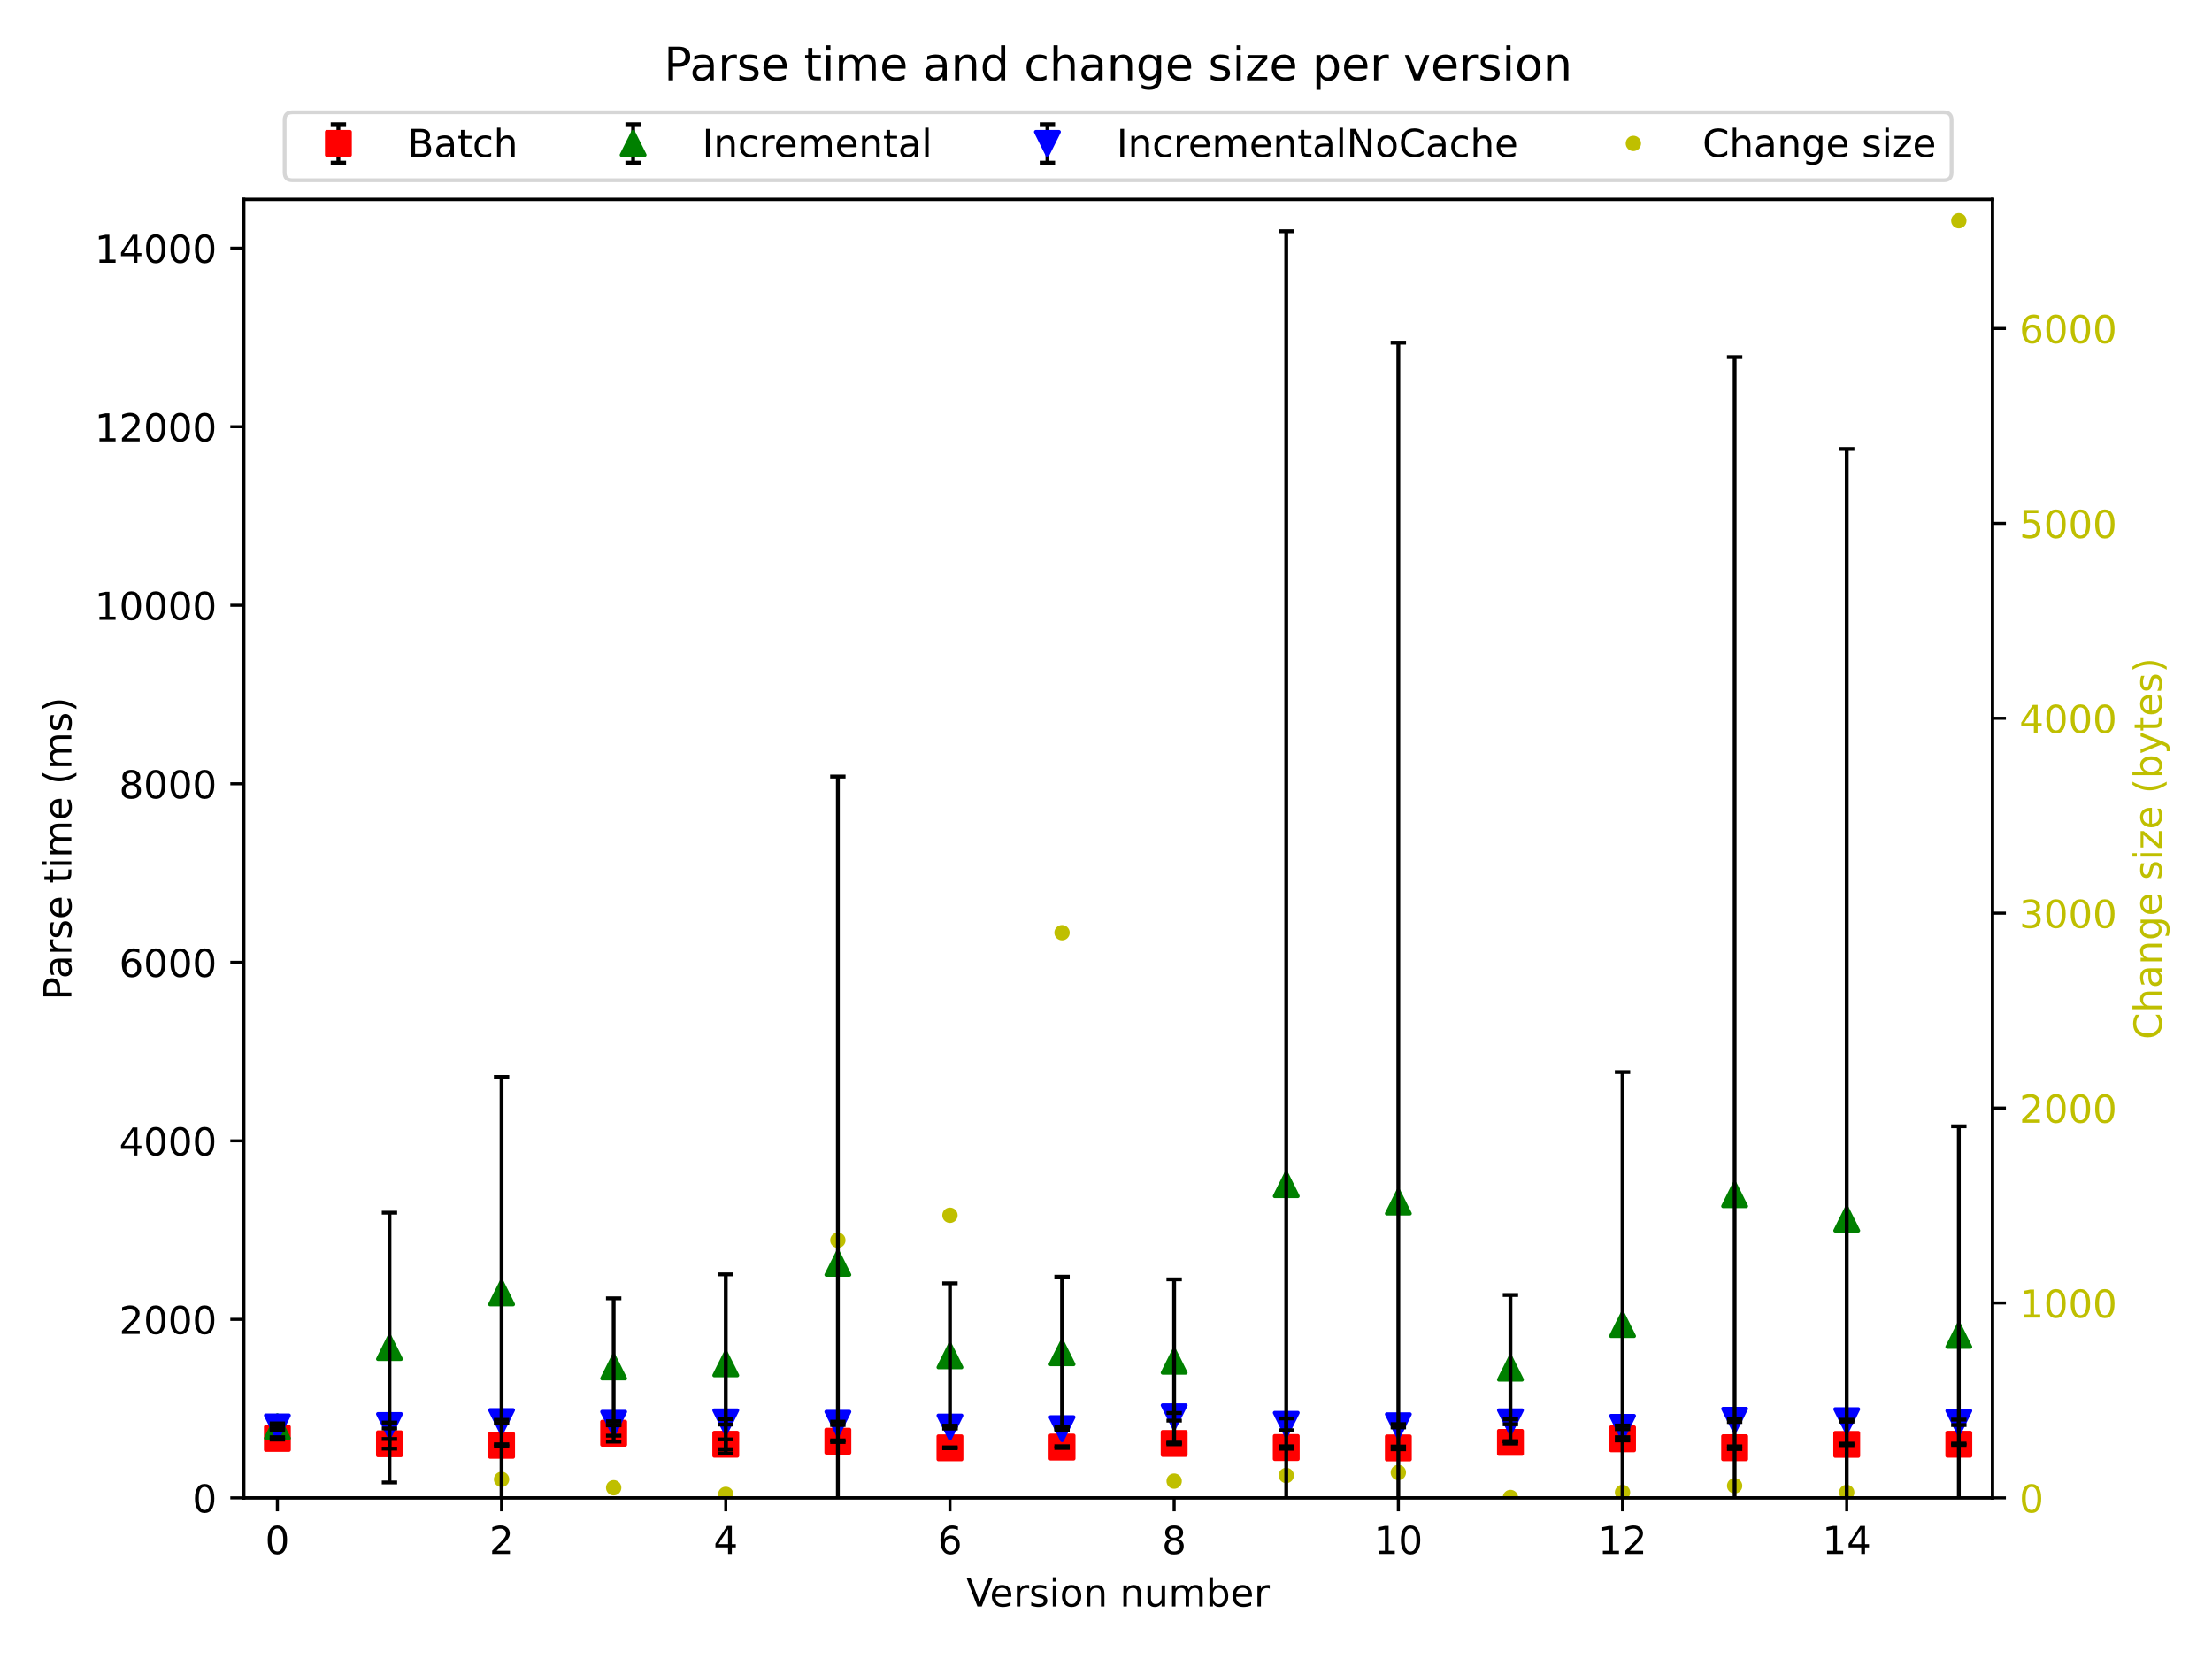 <?xml version="1.0" encoding="utf-8" standalone="no"?>
<!DOCTYPE svg PUBLIC "-//W3C//DTD SVG 1.1//EN"
  "http://www.w3.org/Graphics/SVG/1.1/DTD/svg11.dtd">
<!-- Created with matplotlib (https://matplotlib.org/) -->
<svg height="432pt" version="1.1" viewBox="0 0 576 432" width="576pt" xmlns="http://www.w3.org/2000/svg" xmlns:xlink="http://www.w3.org/1999/xlink">
 <defs>
  <style type="text/css">*{stroke-linecap:butt;stroke-linejoin:round;}</style>
 </defs>
 <g id="figure_1">
  <g id="patch_1">
   <path d="M 0 432 
L 576 432 
L 576 0 
L 0 0 
z
" style="fill:#ffffff;"/>
  </g>
  <g id="axes_1">
   <g id="matplotlib.axis_1">
    <g id="ytick_1">
     <g id="line2d_1">
      <defs>
       <path d="M 0 0 
L 3.5 0 
" id="mf961736403" style="stroke:#000000;stroke-width:0.8;"/>
      </defs>
      <g>
       <use style="stroke:#000000;stroke-width:0.8;" x="518.83" xlink:href="#mf961736403" y="390.04"/>
      </g>
     </g>
     <g id="text_1">
      <!-- 0 -->
      <g style="fill:#bfbf00;" transform="translate(525.83 393.839)scale(0.1 -0.1)">
       <defs>
        <path d="M 31.781 66.406 
Q 24.172 66.406 20.328 58.906 
Q 16.5 51.422 16.5 36.375 
Q 16.5 21.391 20.328 13.891 
Q 24.172 6.391 31.781 6.391 
Q 39.453 6.391 43.281 13.891 
Q 47.125 21.391 47.125 36.375 
Q 47.125 51.422 43.281 58.906 
Q 39.453 66.406 31.781 66.406 
z
M 31.781 74.219 
Q 44.047 74.219 50.516 64.516 
Q 56.984 54.828 56.984 36.375 
Q 56.984 17.969 50.516 8.266 
Q 44.047 -1.422 31.781 -1.422 
Q 19.531 -1.422 13.062 8.266 
Q 6.594 17.969 6.594 36.375 
Q 6.594 54.828 13.062 64.516 
Q 19.531 74.219 31.781 74.219 
z
" id="DejaVuSans-48"/>
       </defs>
       <use xlink:href="#DejaVuSans-48"/>
      </g>
     </g>
    </g>
    <g id="ytick_2">
     <g id="line2d_2">
      <g>
       <use style="stroke:#000000;stroke-width:0.8;" x="518.83" xlink:href="#mf961736403" y="339.29"/>
      </g>
     </g>
     <g id="text_2">
      <!-- 1000 -->
      <g style="fill:#bfbf00;" transform="translate(525.83 343.089)scale(0.1 -0.1)">
       <defs>
        <path d="M 12.406 8.297 
L 28.516 8.297 
L 28.516 63.922 
L 10.984 60.406 
L 10.984 69.391 
L 28.422 72.906 
L 38.281 72.906 
L 38.281 8.297 
L 54.391 8.297 
L 54.391 0 
L 12.406 0 
z
" id="DejaVuSans-49"/>
       </defs>
       <use xlink:href="#DejaVuSans-49"/>
       <use x="63.623" xlink:href="#DejaVuSans-48"/>
       <use x="127.246" xlink:href="#DejaVuSans-48"/>
       <use x="190.869" xlink:href="#DejaVuSans-48"/>
      </g>
     </g>
    </g>
    <g id="ytick_3">
     <g id="line2d_3">
      <g>
       <use style="stroke:#000000;stroke-width:0.8;" x="518.83" xlink:href="#mf961736403" y="288.541"/>
      </g>
     </g>
     <g id="text_3">
      <!-- 2000 -->
      <g style="fill:#bfbf00;" transform="translate(525.83 292.34)scale(0.1 -0.1)">
       <defs>
        <path d="M 19.188 8.297 
L 53.609 8.297 
L 53.609 0 
L 7.328 0 
L 7.328 8.297 
Q 12.938 14.109 22.625 23.891 
Q 32.328 33.688 34.812 36.531 
Q 39.547 41.844 41.422 45.531 
Q 43.312 49.219 43.312 52.781 
Q 43.312 58.594 39.234 62.25 
Q 35.156 65.922 28.609 65.922 
Q 23.969 65.922 18.812 64.312 
Q 13.672 62.703 7.812 59.422 
L 7.812 69.391 
Q 13.766 71.781 18.938 73 
Q 24.125 74.219 28.422 74.219 
Q 39.75 74.219 46.484 68.547 
Q 53.219 62.891 53.219 53.422 
Q 53.219 48.922 51.531 44.891 
Q 49.859 40.875 45.406 35.406 
Q 44.188 33.984 37.641 27.219 
Q 31.109 20.453 19.188 8.297 
z
" id="DejaVuSans-50"/>
       </defs>
       <use xlink:href="#DejaVuSans-50"/>
       <use x="63.623" xlink:href="#DejaVuSans-48"/>
       <use x="127.246" xlink:href="#DejaVuSans-48"/>
       <use x="190.869" xlink:href="#DejaVuSans-48"/>
      </g>
     </g>
    </g>
    <g id="ytick_4">
     <g id="line2d_4">
      <g>
       <use style="stroke:#000000;stroke-width:0.8;" x="518.83" xlink:href="#mf961736403" y="237.791"/>
      </g>
     </g>
     <g id="text_4">
      <!-- 3000 -->
      <g style="fill:#bfbf00;" transform="translate(525.83 241.59)scale(0.1 -0.1)">
       <defs>
        <path d="M 40.578 39.312 
Q 47.656 37.797 51.625 33 
Q 55.609 28.219 55.609 21.188 
Q 55.609 10.406 48.188 4.484 
Q 40.766 -1.422 27.094 -1.422 
Q 22.516 -1.422 17.656 -0.516 
Q 12.797 0.391 7.625 2.203 
L 7.625 11.719 
Q 11.719 9.328 16.594 8.109 
Q 21.484 6.891 26.812 6.891 
Q 36.078 6.891 40.938 10.547 
Q 45.797 14.203 45.797 21.188 
Q 45.797 27.641 41.281 31.266 
Q 36.766 34.906 28.719 34.906 
L 20.219 34.906 
L 20.219 43.016 
L 29.109 43.016 
Q 36.375 43.016 40.234 45.922 
Q 44.094 48.828 44.094 54.297 
Q 44.094 59.906 40.109 62.906 
Q 36.141 65.922 28.719 65.922 
Q 24.656 65.922 20.016 65.031 
Q 15.375 64.156 9.812 62.312 
L 9.812 71.094 
Q 15.438 72.656 20.344 73.438 
Q 25.25 74.219 29.594 74.219 
Q 40.828 74.219 47.359 69.109 
Q 53.906 64.016 53.906 55.328 
Q 53.906 49.266 50.438 45.094 
Q 46.969 40.922 40.578 39.312 
z
" id="DejaVuSans-51"/>
       </defs>
       <use xlink:href="#DejaVuSans-51"/>
       <use x="63.623" xlink:href="#DejaVuSans-48"/>
       <use x="127.246" xlink:href="#DejaVuSans-48"/>
       <use x="190.869" xlink:href="#DejaVuSans-48"/>
      </g>
     </g>
    </g>
    <g id="ytick_5">
     <g id="line2d_5">
      <g>
       <use style="stroke:#000000;stroke-width:0.8;" x="518.83" xlink:href="#mf961736403" y="187.041"/>
      </g>
     </g>
     <g id="text_5">
      <!-- 4000 -->
      <g style="fill:#bfbf00;" transform="translate(525.83 190.84)scale(0.1 -0.1)">
       <defs>
        <path d="M 37.797 64.312 
L 12.891 25.391 
L 37.797 25.391 
z
M 35.203 72.906 
L 47.609 72.906 
L 47.609 25.391 
L 58.016 25.391 
L 58.016 17.188 
L 47.609 17.188 
L 47.609 0 
L 37.797 0 
L 37.797 17.188 
L 4.891 17.188 
L 4.891 26.703 
z
" id="DejaVuSans-52"/>
       </defs>
       <use xlink:href="#DejaVuSans-52"/>
       <use x="63.623" xlink:href="#DejaVuSans-48"/>
       <use x="127.246" xlink:href="#DejaVuSans-48"/>
       <use x="190.869" xlink:href="#DejaVuSans-48"/>
      </g>
     </g>
    </g>
    <g id="ytick_6">
     <g id="line2d_6">
      <g>
       <use style="stroke:#000000;stroke-width:0.8;" x="518.83" xlink:href="#mf961736403" y="136.291"/>
      </g>
     </g>
     <g id="text_6">
      <!-- 5000 -->
      <g style="fill:#bfbf00;" transform="translate(525.83 140.091)scale(0.1 -0.1)">
       <defs>
        <path d="M 10.797 72.906 
L 49.516 72.906 
L 49.516 64.594 
L 19.828 64.594 
L 19.828 46.734 
Q 21.969 47.469 24.109 47.828 
Q 26.266 48.188 28.422 48.188 
Q 40.625 48.188 47.75 41.5 
Q 54.891 34.812 54.891 23.391 
Q 54.891 11.625 47.562 5.094 
Q 40.234 -1.422 26.906 -1.422 
Q 22.312 -1.422 17.547 -0.641 
Q 12.797 0.141 7.719 1.703 
L 7.719 11.625 
Q 12.109 9.234 16.797 8.062 
Q 21.484 6.891 26.703 6.891 
Q 35.156 6.891 40.078 11.328 
Q 45.016 15.766 45.016 23.391 
Q 45.016 31 40.078 35.438 
Q 35.156 39.891 26.703 39.891 
Q 22.75 39.891 18.812 39.016 
Q 14.891 38.141 10.797 36.281 
z
" id="DejaVuSans-53"/>
       </defs>
       <use xlink:href="#DejaVuSans-53"/>
       <use x="63.623" xlink:href="#DejaVuSans-48"/>
       <use x="127.246" xlink:href="#DejaVuSans-48"/>
       <use x="190.869" xlink:href="#DejaVuSans-48"/>
      </g>
     </g>
    </g>
    <g id="ytick_7">
     <g id="line2d_7">
      <g>
       <use style="stroke:#000000;stroke-width:0.8;" x="518.83" xlink:href="#mf961736403" y="85.542"/>
      </g>
     </g>
     <g id="text_7">
      <!-- 6000 -->
      <g style="fill:#bfbf00;" transform="translate(525.83 89.341)scale(0.1 -0.1)">
       <defs>
        <path d="M 33.016 40.375 
Q 26.375 40.375 22.484 35.828 
Q 18.609 31.297 18.609 23.391 
Q 18.609 15.531 22.484 10.953 
Q 26.375 6.391 33.016 6.391 
Q 39.656 6.391 43.531 10.953 
Q 47.406 15.531 47.406 23.391 
Q 47.406 31.297 43.531 35.828 
Q 39.656 40.375 33.016 40.375 
z
M 52.594 71.297 
L 52.594 62.312 
Q 48.875 64.062 45.094 64.984 
Q 41.312 65.922 37.594 65.922 
Q 27.828 65.922 22.672 59.328 
Q 17.531 52.734 16.797 39.406 
Q 19.672 43.656 24.016 45.922 
Q 28.375 48.188 33.594 48.188 
Q 44.578 48.188 50.953 41.516 
Q 57.328 34.859 57.328 23.391 
Q 57.328 12.156 50.688 5.359 
Q 44.047 -1.422 33.016 -1.422 
Q 20.359 -1.422 13.672 8.266 
Q 6.984 17.969 6.984 36.375 
Q 6.984 53.656 15.188 63.938 
Q 23.391 74.219 37.203 74.219 
Q 40.922 74.219 44.703 73.484 
Q 48.484 72.75 52.594 71.297 
z
" id="DejaVuSans-54"/>
       </defs>
       <use xlink:href="#DejaVuSans-54"/>
       <use x="63.623" xlink:href="#DejaVuSans-48"/>
       <use x="127.246" xlink:href="#DejaVuSans-48"/>
       <use x="190.869" xlink:href="#DejaVuSans-48"/>
      </g>
     </g>
    </g>
    <g id="text_8">
     <!-- Change size (bytes) -->
     <g style="fill:#bfbf00;" transform="translate(562.878 270.681)rotate(-90)scale(0.1 -0.1)">
      <defs>
       <path d="M 64.406 67.281 
L 64.406 56.891 
Q 59.422 61.531 53.781 63.812 
Q 48.141 66.109 41.797 66.109 
Q 29.297 66.109 22.656 58.469 
Q 16.016 50.828 16.016 36.375 
Q 16.016 21.969 22.656 14.328 
Q 29.297 6.688 41.797 6.688 
Q 48.141 6.688 53.781 8.984 
Q 59.422 11.281 64.406 15.922 
L 64.406 5.609 
Q 59.234 2.094 53.438 0.328 
Q 47.656 -1.422 41.219 -1.422 
Q 24.656 -1.422 15.125 8.703 
Q 5.609 18.844 5.609 36.375 
Q 5.609 53.953 15.125 64.078 
Q 24.656 74.219 41.219 74.219 
Q 47.75 74.219 53.531 72.484 
Q 59.328 70.75 64.406 67.281 
z
" id="DejaVuSans-67"/>
       <path d="M 54.891 33.016 
L 54.891 0 
L 45.906 0 
L 45.906 32.719 
Q 45.906 40.484 42.875 44.328 
Q 39.844 48.188 33.797 48.188 
Q 26.516 48.188 22.312 43.547 
Q 18.109 38.922 18.109 30.906 
L 18.109 0 
L 9.078 0 
L 9.078 75.984 
L 18.109 75.984 
L 18.109 46.188 
Q 21.344 51.125 25.703 53.562 
Q 30.078 56 35.797 56 
Q 45.219 56 50.047 50.172 
Q 54.891 44.344 54.891 33.016 
z
" id="DejaVuSans-104"/>
       <path d="M 34.281 27.484 
Q 23.391 27.484 19.188 25 
Q 14.984 22.516 14.984 16.5 
Q 14.984 11.719 18.141 8.906 
Q 21.297 6.109 26.703 6.109 
Q 34.188 6.109 38.703 11.406 
Q 43.219 16.703 43.219 25.484 
L 43.219 27.484 
z
M 52.203 31.203 
L 52.203 0 
L 43.219 0 
L 43.219 8.297 
Q 40.141 3.328 35.547 0.953 
Q 30.953 -1.422 24.312 -1.422 
Q 15.922 -1.422 10.953 3.297 
Q 6 8.016 6 15.922 
Q 6 25.141 12.172 29.828 
Q 18.359 34.516 30.609 34.516 
L 43.219 34.516 
L 43.219 35.406 
Q 43.219 41.609 39.141 45 
Q 35.062 48.391 27.688 48.391 
Q 23 48.391 18.547 47.266 
Q 14.109 46.141 10.016 43.891 
L 10.016 52.203 
Q 14.938 54.109 19.578 55.047 
Q 24.219 56 28.609 56 
Q 40.484 56 46.344 49.844 
Q 52.203 43.703 52.203 31.203 
z
" id="DejaVuSans-97"/>
       <path d="M 54.891 33.016 
L 54.891 0 
L 45.906 0 
L 45.906 32.719 
Q 45.906 40.484 42.875 44.328 
Q 39.844 48.188 33.797 48.188 
Q 26.516 48.188 22.312 43.547 
Q 18.109 38.922 18.109 30.906 
L 18.109 0 
L 9.078 0 
L 9.078 54.688 
L 18.109 54.688 
L 18.109 46.188 
Q 21.344 51.125 25.703 53.562 
Q 30.078 56 35.797 56 
Q 45.219 56 50.047 50.172 
Q 54.891 44.344 54.891 33.016 
z
" id="DejaVuSans-110"/>
       <path d="M 45.406 27.984 
Q 45.406 37.75 41.375 43.109 
Q 37.359 48.484 30.078 48.484 
Q 22.859 48.484 18.828 43.109 
Q 14.797 37.75 14.797 27.984 
Q 14.797 18.266 18.828 12.891 
Q 22.859 7.516 30.078 7.516 
Q 37.359 7.516 41.375 12.891 
Q 45.406 18.266 45.406 27.984 
z
M 54.391 6.781 
Q 54.391 -7.172 48.188 -13.984 
Q 42 -20.797 29.203 -20.797 
Q 24.469 -20.797 20.266 -20.094 
Q 16.062 -19.391 12.109 -17.922 
L 12.109 -9.188 
Q 16.062 -11.328 19.922 -12.344 
Q 23.781 -13.375 27.781 -13.375 
Q 36.625 -13.375 41.016 -8.766 
Q 45.406 -4.156 45.406 5.172 
L 45.406 9.625 
Q 42.625 4.781 38.281 2.391 
Q 33.938 0 27.875 0 
Q 17.828 0 11.672 7.656 
Q 5.516 15.328 5.516 27.984 
Q 5.516 40.672 11.672 48.328 
Q 17.828 56 27.875 56 
Q 33.938 56 38.281 53.609 
Q 42.625 51.219 45.406 46.391 
L 45.406 54.688 
L 54.391 54.688 
z
" id="DejaVuSans-103"/>
       <path d="M 56.203 29.594 
L 56.203 25.203 
L 14.891 25.203 
Q 15.484 15.922 20.484 11.062 
Q 25.484 6.203 34.422 6.203 
Q 39.594 6.203 44.453 7.469 
Q 49.312 8.734 54.109 11.281 
L 54.109 2.781 
Q 49.266 0.734 44.188 -0.344 
Q 39.109 -1.422 33.891 -1.422 
Q 20.797 -1.422 13.156 6.188 
Q 5.516 13.812 5.516 26.812 
Q 5.516 40.234 12.766 48.109 
Q 20.016 56 32.328 56 
Q 43.359 56 49.781 48.891 
Q 56.203 41.797 56.203 29.594 
z
M 47.219 32.234 
Q 47.125 39.594 43.094 43.984 
Q 39.062 48.391 32.422 48.391 
Q 24.906 48.391 20.391 44.141 
Q 15.875 39.891 15.188 32.172 
z
" id="DejaVuSans-101"/>
       <path id="DejaVuSans-32"/>
       <path d="M 44.281 53.078 
L 44.281 44.578 
Q 40.484 46.531 36.375 47.5 
Q 32.281 48.484 27.875 48.484 
Q 21.188 48.484 17.844 46.438 
Q 14.5 44.391 14.5 40.281 
Q 14.5 37.156 16.891 35.375 
Q 19.281 33.594 26.516 31.984 
L 29.594 31.297 
Q 39.156 29.25 43.188 25.516 
Q 47.219 21.781 47.219 15.094 
Q 47.219 7.469 41.188 3.016 
Q 35.156 -1.422 24.609 -1.422 
Q 20.219 -1.422 15.453 -0.562 
Q 10.688 0.297 5.422 2 
L 5.422 11.281 
Q 10.406 8.688 15.234 7.391 
Q 20.062 6.109 24.812 6.109 
Q 31.156 6.109 34.562 8.281 
Q 37.984 10.453 37.984 14.406 
Q 37.984 18.062 35.516 20.016 
Q 33.062 21.969 24.703 23.781 
L 21.578 24.516 
Q 13.234 26.266 9.516 29.906 
Q 5.812 33.547 5.812 39.891 
Q 5.812 47.609 11.281 51.797 
Q 16.75 56 26.812 56 
Q 31.781 56 36.172 55.266 
Q 40.578 54.547 44.281 53.078 
z
" id="DejaVuSans-115"/>
       <path d="M 9.422 54.688 
L 18.406 54.688 
L 18.406 0 
L 9.422 0 
z
M 9.422 75.984 
L 18.406 75.984 
L 18.406 64.594 
L 9.422 64.594 
z
" id="DejaVuSans-105"/>
       <path d="M 5.516 54.688 
L 48.188 54.688 
L 48.188 46.484 
L 14.406 7.172 
L 48.188 7.172 
L 48.188 0 
L 4.297 0 
L 4.297 8.203 
L 38.094 47.516 
L 5.516 47.516 
z
" id="DejaVuSans-122"/>
       <path d="M 31 75.875 
Q 24.469 64.656 21.281 53.656 
Q 18.109 42.672 18.109 31.391 
Q 18.109 20.125 21.312 9.062 
Q 24.516 -2 31 -13.188 
L 23.188 -13.188 
Q 15.875 -1.703 12.234 9.375 
Q 8.594 20.453 8.594 31.391 
Q 8.594 42.281 12.203 53.312 
Q 15.828 64.359 23.188 75.875 
z
" id="DejaVuSans-40"/>
       <path d="M 48.688 27.297 
Q 48.688 37.203 44.609 42.844 
Q 40.531 48.484 33.406 48.484 
Q 26.266 48.484 22.188 42.844 
Q 18.109 37.203 18.109 27.297 
Q 18.109 17.391 22.188 11.75 
Q 26.266 6.109 33.406 6.109 
Q 40.531 6.109 44.609 11.75 
Q 48.688 17.391 48.688 27.297 
z
M 18.109 46.391 
Q 20.953 51.266 25.266 53.625 
Q 29.594 56 35.594 56 
Q 45.562 56 51.781 48.094 
Q 58.016 40.188 58.016 27.297 
Q 58.016 14.406 51.781 6.484 
Q 45.562 -1.422 35.594 -1.422 
Q 29.594 -1.422 25.266 0.953 
Q 20.953 3.328 18.109 8.203 
L 18.109 0 
L 9.078 0 
L 9.078 75.984 
L 18.109 75.984 
z
" id="DejaVuSans-98"/>
       <path d="M 32.172 -5.078 
Q 28.375 -14.844 24.75 -17.812 
Q 21.141 -20.797 15.094 -20.797 
L 7.906 -20.797 
L 7.906 -13.281 
L 13.188 -13.281 
Q 16.891 -13.281 18.938 -11.516 
Q 21 -9.766 23.484 -3.219 
L 25.094 0.875 
L 2.984 54.688 
L 12.5 54.688 
L 29.594 11.922 
L 46.688 54.688 
L 56.203 54.688 
z
" id="DejaVuSans-121"/>
       <path d="M 18.312 70.219 
L 18.312 54.688 
L 36.812 54.688 
L 36.812 47.703 
L 18.312 47.703 
L 18.312 18.016 
Q 18.312 11.328 20.141 9.422 
Q 21.969 7.516 27.594 7.516 
L 36.812 7.516 
L 36.812 0 
L 27.594 0 
Q 17.188 0 13.234 3.875 
Q 9.281 7.766 9.281 18.016 
L 9.281 47.703 
L 2.688 47.703 
L 2.688 54.688 
L 9.281 54.688 
L 9.281 70.219 
z
" id="DejaVuSans-116"/>
       <path d="M 8.016 75.875 
L 15.828 75.875 
Q 23.141 64.359 26.781 53.312 
Q 30.422 42.281 30.422 31.391 
Q 30.422 20.453 26.781 9.375 
Q 23.141 -1.703 15.828 -13.188 
L 8.016 -13.188 
Q 14.5 -2 17.703 9.062 
Q 20.906 20.125 20.906 31.391 
Q 20.906 42.672 17.703 53.656 
Q 14.5 64.656 8.016 75.875 
z
" id="DejaVuSans-41"/>
      </defs>
      <use xlink:href="#DejaVuSans-67"/>
      <use x="69.824" xlink:href="#DejaVuSans-104"/>
      <use x="133.203" xlink:href="#DejaVuSans-97"/>
      <use x="194.482" xlink:href="#DejaVuSans-110"/>
      <use x="257.861" xlink:href="#DejaVuSans-103"/>
      <use x="321.338" xlink:href="#DejaVuSans-101"/>
      <use x="382.861" xlink:href="#DejaVuSans-32"/>
      <use x="414.648" xlink:href="#DejaVuSans-115"/>
      <use x="466.748" xlink:href="#DejaVuSans-105"/>
      <use x="494.531" xlink:href="#DejaVuSans-122"/>
      <use x="547.021" xlink:href="#DejaVuSans-101"/>
      <use x="608.545" xlink:href="#DejaVuSans-32"/>
      <use x="640.332" xlink:href="#DejaVuSans-40"/>
      <use x="679.346" xlink:href="#DejaVuSans-98"/>
      <use x="742.822" xlink:href="#DejaVuSans-121"/>
      <use x="802.002" xlink:href="#DejaVuSans-116"/>
      <use x="841.211" xlink:href="#DejaVuSans-101"/>
      <use x="902.734" xlink:href="#DejaVuSans-115"/>
      <use x="954.834" xlink:href="#DejaVuSans-41"/>
     </g>
    </g>
   </g>
   <g id="line2d_8">
    <defs>
     <path d="M 0 1.5 
C 0.398 1.5 0.779 1.342 1.061 1.061 
C 1.342 0.779 1.5 0.398 1.5 0 
C 1.5 -0.398 1.342 -0.779 1.061 -1.061 
C 0.779 -1.342 0.398 -1.5 0 -1.5 
C -0.398 -1.5 -0.779 -1.342 -1.061 -1.061 
C -1.342 -0.779 -1.5 -0.398 -1.5 0 
C -1.5 0.398 -1.342 0.779 -1.061 1.061 
C -0.779 1.342 -0.398 1.5 0 1.5 
z
" id="m97757024da" style="stroke:#bfbf00;"/>
    </defs>
    <g clip-path="url(#p7493af571a)">
     <use style="fill:#bfbf00;stroke:#bfbf00;" x="101.417" xlink:href="#m97757024da" y="373.597"/>
     <use style="fill:#bfbf00;stroke:#bfbf00;" x="130.606" xlink:href="#m97757024da" y="385.219"/>
     <use style="fill:#bfbf00;stroke:#bfbf00;" x="159.796" xlink:href="#m97757024da" y="387.401"/>
     <use style="fill:#bfbf00;stroke:#bfbf00;" x="188.986" xlink:href="#m97757024da" y="389.127"/>
     <use style="fill:#bfbf00;stroke:#bfbf00;" x="218.176" xlink:href="#m97757024da" y="322.949"/>
     <use style="fill:#bfbf00;stroke:#bfbf00;" x="247.365" xlink:href="#m97757024da" y="316.453"/>
     <use style="fill:#bfbf00;stroke:#bfbf00;" x="276.555" xlink:href="#m97757024da" y="242.866"/>
     <use style="fill:#bfbf00;stroke:#bfbf00;" x="305.745" xlink:href="#m97757024da" y="385.676"/>
     <use style="fill:#bfbf00;stroke:#bfbf00;" x="334.935" xlink:href="#m97757024da" y="384.204"/>
     <use style="fill:#bfbf00;stroke:#bfbf00;" x="364.124" xlink:href="#m97757024da" y="383.443"/>
     <use style="fill:#bfbf00;stroke:#bfbf00;" x="393.314" xlink:href="#m97757024da" y="389.939"/>
     <use style="fill:#bfbf00;stroke:#bfbf00;" x="422.504" xlink:href="#m97757024da" y="388.619"/>
     <use style="fill:#bfbf00;stroke:#bfbf00;" x="451.694" xlink:href="#m97757024da" y="386.894"/>
     <use style="fill:#bfbf00;stroke:#bfbf00;" x="480.883" xlink:href="#m97757024da" y="388.619"/>
     <use style="fill:#bfbf00;stroke:#bfbf00;" x="510.073" xlink:href="#m97757024da" y="57.477"/>
    </g>
   </g>
   <g id="patch_2">
    <path d="M 63.47 390.04 
L 63.47 51.936 
" style="fill:none;stroke:#000000;stroke-linecap:square;stroke-linejoin:miter;stroke-width:0.8;"/>
   </g>
   <g id="patch_3">
    <path d="M 518.83 390.04 
L 518.83 51.936 
" style="fill:none;stroke:#000000;stroke-linecap:square;stroke-linejoin:miter;stroke-width:0.8;"/>
   </g>
   <g id="patch_4">
    <path d="M 63.47 390.04 
L 518.83 390.04 
" style="fill:none;stroke:#000000;stroke-linecap:square;stroke-linejoin:miter;stroke-width:0.8;"/>
   </g>
   <g id="patch_5">
    <path d="M 63.47 51.936 
L 518.83 51.936 
" style="fill:none;stroke:#000000;stroke-linecap:square;stroke-linejoin:miter;stroke-width:0.8;"/>
   </g>
   <g id="legend_1">
    <g id="patch_6">
     <path d="M 76.117 46.936 
L 506.183 46.936 
Q 508.183 46.936 508.183 44.936 
L 508.183 31.258 
Q 508.183 29.258 506.183 29.258 
L 76.117 29.258 
Q 74.117 29.258 74.117 31.258 
L 74.117 44.936 
Q 74.117 46.936 76.117 46.936 
z
" style="fill:#ffffff;opacity:0.8;stroke:#cccccc;stroke-linejoin:miter;"/>
    </g>
    <g id="LineCollection_1">
     <path d="M 88.117 42.356 
L 88.117 32.356 
" style="fill:none;stroke:#000000;"/>
    </g>
    <g id="line2d_9">
     <defs>
      <path d="M 2 0 
L -2 -0 
" id="mf92991b292" style="stroke:#000000;"/>
     </defs>
     <g>
      <use style="stroke:#000000;" x="88.117" xlink:href="#mf92991b292" y="42.356"/>
     </g>
    </g>
    <g id="line2d_10">
     <g>
      <use style="stroke:#000000;" x="88.117" xlink:href="#mf92991b292" y="32.356"/>
     </g>
    </g>
    <g id="line2d_11"/>
    <g id="line2d_12">
     <defs>
      <path d="M -3 3 
L 3 3 
L 3 -3 
L -3 -3 
z
" id="ma1a9fd84c2" style="stroke:#ff0000;stroke-linejoin:miter;"/>
     </defs>
     <g>
      <use style="fill:#ff0000;stroke:#ff0000;stroke-linejoin:miter;" x="88.117" xlink:href="#ma1a9fd84c2" y="37.356"/>
     </g>
    </g>
    <g id="text_9">
     <!-- Batch -->
     <g transform="translate(106.117 40.856)scale(0.1 -0.1)">
      <defs>
       <path d="M 19.672 34.812 
L 19.672 8.109 
L 35.5 8.109 
Q 43.453 8.109 47.281 11.406 
Q 51.125 14.703 51.125 21.484 
Q 51.125 28.328 47.281 31.562 
Q 43.453 34.812 35.5 34.812 
z
M 19.672 64.797 
L 19.672 42.828 
L 34.281 42.828 
Q 41.5 42.828 45.031 45.531 
Q 48.578 48.25 48.578 53.812 
Q 48.578 59.328 45.031 62.062 
Q 41.5 64.797 34.281 64.797 
z
M 9.812 72.906 
L 35.016 72.906 
Q 46.297 72.906 52.391 68.219 
Q 58.5 63.531 58.5 54.891 
Q 58.5 48.188 55.375 44.234 
Q 52.25 40.281 46.188 39.312 
Q 53.469 37.75 57.5 32.781 
Q 61.531 27.828 61.531 20.406 
Q 61.531 10.641 54.891 5.312 
Q 48.25 0 35.984 0 
L 9.812 0 
z
" id="DejaVuSans-66"/>
       <path d="M 48.781 52.594 
L 48.781 44.188 
Q 44.969 46.297 41.141 47.344 
Q 37.312 48.391 33.406 48.391 
Q 24.656 48.391 19.812 42.844 
Q 14.984 37.312 14.984 27.297 
Q 14.984 17.281 19.812 11.734 
Q 24.656 6.203 33.406 6.203 
Q 37.312 6.203 41.141 7.25 
Q 44.969 8.297 48.781 10.406 
L 48.781 2.094 
Q 45.016 0.344 40.984 -0.531 
Q 36.969 -1.422 32.422 -1.422 
Q 20.062 -1.422 12.781 6.344 
Q 5.516 14.109 5.516 27.297 
Q 5.516 40.672 12.859 48.328 
Q 20.219 56 33.016 56 
Q 37.156 56 41.109 55.141 
Q 45.062 54.297 48.781 52.594 
z
" id="DejaVuSans-99"/>
      </defs>
      <use xlink:href="#DejaVuSans-66"/>
      <use x="68.604" xlink:href="#DejaVuSans-97"/>
      <use x="129.883" xlink:href="#DejaVuSans-116"/>
      <use x="169.092" xlink:href="#DejaVuSans-99"/>
      <use x="224.072" xlink:href="#DejaVuSans-104"/>
     </g>
    </g>
    <g id="LineCollection_2">
     <path d="M 164.863 42.356 
L 164.863 32.356 
" style="fill:none;stroke:#000000;"/>
    </g>
    <g id="line2d_13">
     <g>
      <use style="stroke:#000000;" x="164.863" xlink:href="#mf92991b292" y="42.356"/>
     </g>
    </g>
    <g id="line2d_14">
     <g>
      <use style="stroke:#000000;" x="164.863" xlink:href="#mf92991b292" y="32.356"/>
     </g>
    </g>
    <g id="line2d_15"/>
    <g id="line2d_16">
     <defs>
      <path d="M 0 -3 
L -3 3 
L 3 3 
z
" id="mf96519e182" style="stroke:#008000;stroke-linejoin:miter;"/>
     </defs>
     <g>
      <use style="fill:#008000;stroke:#008000;stroke-linejoin:miter;" x="164.863" xlink:href="#mf96519e182" y="37.356"/>
     </g>
    </g>
    <g id="text_10">
     <!-- Incremental -->
     <g transform="translate(182.863 40.856)scale(0.1 -0.1)">
      <defs>
       <path d="M 9.812 72.906 
L 19.672 72.906 
L 19.672 0 
L 9.812 0 
z
" id="DejaVuSans-73"/>
       <path d="M 41.109 46.297 
Q 39.594 47.172 37.812 47.578 
Q 36.031 48 33.891 48 
Q 26.266 48 22.188 43.047 
Q 18.109 38.094 18.109 28.812 
L 18.109 0 
L 9.078 0 
L 9.078 54.688 
L 18.109 54.688 
L 18.109 46.188 
Q 20.953 51.172 25.484 53.578 
Q 30.031 56 36.531 56 
Q 37.453 56 38.578 55.875 
Q 39.703 55.766 41.062 55.516 
z
" id="DejaVuSans-114"/>
       <path d="M 52 44.188 
Q 55.375 50.25 60.062 53.125 
Q 64.75 56 71.094 56 
Q 79.641 56 84.281 50.016 
Q 88.922 44.047 88.922 33.016 
L 88.922 0 
L 79.891 0 
L 79.891 32.719 
Q 79.891 40.578 77.094 44.375 
Q 74.312 48.188 68.609 48.188 
Q 61.625 48.188 57.562 43.547 
Q 53.516 38.922 53.516 30.906 
L 53.516 0 
L 44.484 0 
L 44.484 32.719 
Q 44.484 40.625 41.703 44.406 
Q 38.922 48.188 33.109 48.188 
Q 26.219 48.188 22.156 43.531 
Q 18.109 38.875 18.109 30.906 
L 18.109 0 
L 9.078 0 
L 9.078 54.688 
L 18.109 54.688 
L 18.109 46.188 
Q 21.188 51.219 25.484 53.609 
Q 29.781 56 35.688 56 
Q 41.656 56 45.828 52.969 
Q 50 49.953 52 44.188 
z
" id="DejaVuSans-109"/>
       <path d="M 9.422 75.984 
L 18.406 75.984 
L 18.406 0 
L 9.422 0 
z
" id="DejaVuSans-108"/>
      </defs>
      <use xlink:href="#DejaVuSans-73"/>
      <use x="29.492" xlink:href="#DejaVuSans-110"/>
      <use x="92.871" xlink:href="#DejaVuSans-99"/>
      <use x="147.852" xlink:href="#DejaVuSans-114"/>
      <use x="186.715" xlink:href="#DejaVuSans-101"/>
      <use x="248.238" xlink:href="#DejaVuSans-109"/>
      <use x="345.65" xlink:href="#DejaVuSans-101"/>
      <use x="407.174" xlink:href="#DejaVuSans-110"/>
      <use x="470.553" xlink:href="#DejaVuSans-116"/>
      <use x="509.762" xlink:href="#DejaVuSans-97"/>
      <use x="571.041" xlink:href="#DejaVuSans-108"/>
     </g>
    </g>
    <g id="LineCollection_3">
     <path d="M 272.745 42.356 
L 272.745 32.356 
" style="fill:none;stroke:#000000;"/>
    </g>
    <g id="line2d_17">
     <g>
      <use style="stroke:#000000;" x="272.745" xlink:href="#mf92991b292" y="42.356"/>
     </g>
    </g>
    <g id="line2d_18">
     <g>
      <use style="stroke:#000000;" x="272.745" xlink:href="#mf92991b292" y="32.356"/>
     </g>
    </g>
    <g id="line2d_19"/>
    <g id="line2d_20">
     <defs>
      <path d="M -0 3 
L 3 -3 
L -3 -3 
z
" id="mbd350ac999" style="stroke:#0000ff;stroke-linejoin:miter;"/>
     </defs>
     <g>
      <use style="fill:#0000ff;stroke:#0000ff;stroke-linejoin:miter;" x="272.745" xlink:href="#mbd350ac999" y="37.356"/>
     </g>
    </g>
    <g id="text_11">
     <!-- IncrementalNoCache -->
     <g transform="translate(290.745 40.856)scale(0.1 -0.1)">
      <defs>
       <path d="M 9.812 72.906 
L 23.094 72.906 
L 55.422 11.922 
L 55.422 72.906 
L 64.984 72.906 
L 64.984 0 
L 51.703 0 
L 19.391 60.984 
L 19.391 0 
L 9.812 0 
z
" id="DejaVuSans-78"/>
       <path d="M 30.609 48.391 
Q 23.391 48.391 19.188 42.75 
Q 14.984 37.109 14.984 27.297 
Q 14.984 17.484 19.156 11.844 
Q 23.344 6.203 30.609 6.203 
Q 37.797 6.203 41.984 11.859 
Q 46.188 17.531 46.188 27.297 
Q 46.188 37.016 41.984 42.703 
Q 37.797 48.391 30.609 48.391 
z
M 30.609 56 
Q 42.328 56 49.016 48.375 
Q 55.719 40.766 55.719 27.297 
Q 55.719 13.875 49.016 6.219 
Q 42.328 -1.422 30.609 -1.422 
Q 18.844 -1.422 12.172 6.219 
Q 5.516 13.875 5.516 27.297 
Q 5.516 40.766 12.172 48.375 
Q 18.844 56 30.609 56 
z
" id="DejaVuSans-111"/>
      </defs>
      <use xlink:href="#DejaVuSans-73"/>
      <use x="29.492" xlink:href="#DejaVuSans-110"/>
      <use x="92.871" xlink:href="#DejaVuSans-99"/>
      <use x="147.852" xlink:href="#DejaVuSans-114"/>
      <use x="186.715" xlink:href="#DejaVuSans-101"/>
      <use x="248.238" xlink:href="#DejaVuSans-109"/>
      <use x="345.65" xlink:href="#DejaVuSans-101"/>
      <use x="407.174" xlink:href="#DejaVuSans-110"/>
      <use x="470.553" xlink:href="#DejaVuSans-116"/>
      <use x="509.762" xlink:href="#DejaVuSans-97"/>
      <use x="571.041" xlink:href="#DejaVuSans-108"/>
      <use x="598.824" xlink:href="#DejaVuSans-78"/>
      <use x="673.629" xlink:href="#DejaVuSans-111"/>
      <use x="734.811" xlink:href="#DejaVuSans-67"/>
      <use x="804.635" xlink:href="#DejaVuSans-97"/>
      <use x="865.914" xlink:href="#DejaVuSans-99"/>
      <use x="920.895" xlink:href="#DejaVuSans-104"/>
      <use x="984.273" xlink:href="#DejaVuSans-101"/>
     </g>
    </g>
    <g id="line2d_21"/>
    <g id="line2d_22">
     <g>
      <use style="fill:#bfbf00;stroke:#bfbf00;" x="425.328" xlink:href="#m97757024da" y="37.356"/>
     </g>
    </g>
    <g id="text_12">
     <!-- Change size -->
     <g transform="translate(443.328 40.856)scale(0.1 -0.1)">
      <use xlink:href="#DejaVuSans-67"/>
      <use x="69.824" xlink:href="#DejaVuSans-104"/>
      <use x="133.203" xlink:href="#DejaVuSans-97"/>
      <use x="194.482" xlink:href="#DejaVuSans-110"/>
      <use x="257.861" xlink:href="#DejaVuSans-103"/>
      <use x="321.338" xlink:href="#DejaVuSans-101"/>
      <use x="382.861" xlink:href="#DejaVuSans-32"/>
      <use x="414.648" xlink:href="#DejaVuSans-115"/>
      <use x="466.748" xlink:href="#DejaVuSans-105"/>
      <use x="494.531" xlink:href="#DejaVuSans-122"/>
      <use x="547.021" xlink:href="#DejaVuSans-101"/>
     </g>
    </g>
   </g>
  </g>
  <g id="axes_2">
   <g id="matplotlib.axis_2">
    <g id="xtick_1">
     <g id="line2d_23">
      <defs>
       <path d="M 0 0 
L 0 3.5 
" id="m36564e942e" style="stroke:#000000;stroke-width:0.8;"/>
      </defs>
      <g>
       <use style="stroke:#000000;stroke-width:0.8;" x="72.227" xlink:href="#m36564e942e" y="390.04"/>
      </g>
     </g>
     <g id="text_13">
      <!-- 0 -->
      <g transform="translate(69.046 404.638)scale(0.1 -0.1)">
       <use xlink:href="#DejaVuSans-48"/>
      </g>
     </g>
    </g>
    <g id="xtick_2">
     <g id="line2d_24">
      <g>
       <use style="stroke:#000000;stroke-width:0.8;" x="130.606" xlink:href="#m36564e942e" y="390.04"/>
      </g>
     </g>
     <g id="text_14">
      <!-- 2 -->
      <g transform="translate(127.425 404.638)scale(0.1 -0.1)">
       <use xlink:href="#DejaVuSans-50"/>
      </g>
     </g>
    </g>
    <g id="xtick_3">
     <g id="line2d_25">
      <g>
       <use style="stroke:#000000;stroke-width:0.8;" x="188.986" xlink:href="#m36564e942e" y="390.04"/>
      </g>
     </g>
     <g id="text_15">
      <!-- 4 -->
      <g transform="translate(185.805 404.638)scale(0.1 -0.1)">
       <use xlink:href="#DejaVuSans-52"/>
      </g>
     </g>
    </g>
    <g id="xtick_4">
     <g id="line2d_26">
      <g>
       <use style="stroke:#000000;stroke-width:0.8;" x="247.365" xlink:href="#m36564e942e" y="390.04"/>
      </g>
     </g>
     <g id="text_16">
      <!-- 6 -->
      <g transform="translate(244.184 404.638)scale(0.1 -0.1)">
       <use xlink:href="#DejaVuSans-54"/>
      </g>
     </g>
    </g>
    <g id="xtick_5">
     <g id="line2d_27">
      <g>
       <use style="stroke:#000000;stroke-width:0.8;" x="305.745" xlink:href="#m36564e942e" y="390.04"/>
      </g>
     </g>
     <g id="text_17">
      <!-- 8 -->
      <g transform="translate(302.564 404.638)scale(0.1 -0.1)">
       <defs>
        <path d="M 31.781 34.625 
Q 24.75 34.625 20.719 30.859 
Q 16.703 27.094 16.703 20.516 
Q 16.703 13.922 20.719 10.156 
Q 24.75 6.391 31.781 6.391 
Q 38.812 6.391 42.859 10.172 
Q 46.922 13.969 46.922 20.516 
Q 46.922 27.094 42.891 30.859 
Q 38.875 34.625 31.781 34.625 
z
M 21.922 38.812 
Q 15.578 40.375 12.031 44.719 
Q 8.5 49.078 8.5 55.328 
Q 8.5 64.062 14.719 69.141 
Q 20.953 74.219 31.781 74.219 
Q 42.672 74.219 48.875 69.141 
Q 55.078 64.062 55.078 55.328 
Q 55.078 49.078 51.531 44.719 
Q 48 40.375 41.703 38.812 
Q 48.828 37.156 52.797 32.312 
Q 56.781 27.484 56.781 20.516 
Q 56.781 9.906 50.312 4.234 
Q 43.844 -1.422 31.781 -1.422 
Q 19.734 -1.422 13.25 4.234 
Q 6.781 9.906 6.781 20.516 
Q 6.781 27.484 10.781 32.312 
Q 14.797 37.156 21.922 38.812 
z
M 18.312 54.391 
Q 18.312 48.734 21.844 45.562 
Q 25.391 42.391 31.781 42.391 
Q 38.141 42.391 41.719 45.562 
Q 45.312 48.734 45.312 54.391 
Q 45.312 60.062 41.719 63.234 
Q 38.141 66.406 31.781 66.406 
Q 25.391 66.406 21.844 63.234 
Q 18.312 60.062 18.312 54.391 
z
" id="DejaVuSans-56"/>
       </defs>
       <use xlink:href="#DejaVuSans-56"/>
      </g>
     </g>
    </g>
    <g id="xtick_6">
     <g id="line2d_28">
      <g>
       <use style="stroke:#000000;stroke-width:0.8;" x="364.124" xlink:href="#m36564e942e" y="390.04"/>
      </g>
     </g>
     <g id="text_18">
      <!-- 10 -->
      <g transform="translate(357.762 404.638)scale(0.1 -0.1)">
       <use xlink:href="#DejaVuSans-49"/>
       <use x="63.623" xlink:href="#DejaVuSans-48"/>
      </g>
     </g>
    </g>
    <g id="xtick_7">
     <g id="line2d_29">
      <g>
       <use style="stroke:#000000;stroke-width:0.8;" x="422.504" xlink:href="#m36564e942e" y="390.04"/>
      </g>
     </g>
     <g id="text_19">
      <!-- 12 -->
      <g transform="translate(416.141 404.638)scale(0.1 -0.1)">
       <use xlink:href="#DejaVuSans-49"/>
       <use x="63.623" xlink:href="#DejaVuSans-50"/>
      </g>
     </g>
    </g>
    <g id="xtick_8">
     <g id="line2d_30">
      <g>
       <use style="stroke:#000000;stroke-width:0.8;" x="480.883" xlink:href="#m36564e942e" y="390.04"/>
      </g>
     </g>
     <g id="text_20">
      <!-- 14 -->
      <g transform="translate(474.521 404.638)scale(0.1 -0.1)">
       <use xlink:href="#DejaVuSans-49"/>
       <use x="63.623" xlink:href="#DejaVuSans-52"/>
      </g>
     </g>
    </g>
    <g id="text_21">
     <!-- Version number -->
     <g transform="translate(251.66 418.317)scale(0.1 -0.1)">
      <defs>
       <path d="M 28.609 0 
L 0.781 72.906 
L 11.078 72.906 
L 34.188 11.531 
L 57.328 72.906 
L 67.578 72.906 
L 39.797 0 
z
" id="DejaVuSans-86"/>
       <path d="M 8.5 21.578 
L 8.5 54.688 
L 17.484 54.688 
L 17.484 21.922 
Q 17.484 14.156 20.5 10.266 
Q 23.531 6.391 29.594 6.391 
Q 36.859 6.391 41.078 11.031 
Q 45.312 15.672 45.312 23.688 
L 45.312 54.688 
L 54.297 54.688 
L 54.297 0 
L 45.312 0 
L 45.312 8.406 
Q 42.047 3.422 37.719 1 
Q 33.406 -1.422 27.688 -1.422 
Q 18.266 -1.422 13.375 4.438 
Q 8.5 10.297 8.5 21.578 
z
M 31.109 56 
z
" id="DejaVuSans-117"/>
      </defs>
      <use xlink:href="#DejaVuSans-86"/>
      <use x="60.658" xlink:href="#DejaVuSans-101"/>
      <use x="122.182" xlink:href="#DejaVuSans-114"/>
      <use x="163.295" xlink:href="#DejaVuSans-115"/>
      <use x="215.395" xlink:href="#DejaVuSans-105"/>
      <use x="243.178" xlink:href="#DejaVuSans-111"/>
      <use x="304.359" xlink:href="#DejaVuSans-110"/>
      <use x="367.738" xlink:href="#DejaVuSans-32"/>
      <use x="399.525" xlink:href="#DejaVuSans-110"/>
      <use x="462.904" xlink:href="#DejaVuSans-117"/>
      <use x="526.283" xlink:href="#DejaVuSans-109"/>
      <use x="623.695" xlink:href="#DejaVuSans-98"/>
      <use x="687.172" xlink:href="#DejaVuSans-101"/>
      <use x="748.695" xlink:href="#DejaVuSans-114"/>
     </g>
    </g>
   </g>
   <g id="matplotlib.axis_3">
    <g id="ytick_8">
     <g id="line2d_31">
      <defs>
       <path d="M 0 0 
L -3.5 0 
" id="mc029a00a52" style="stroke:#000000;stroke-width:0.8;"/>
      </defs>
      <g>
       <use style="stroke:#000000;stroke-width:0.8;" x="63.47" xlink:href="#mc029a00a52" y="390.04"/>
      </g>
     </g>
     <g id="text_22">
      <!-- 0 -->
      <g transform="translate(50.108 393.839)scale(0.1 -0.1)">
       <use xlink:href="#DejaVuSans-48"/>
      </g>
     </g>
    </g>
    <g id="ytick_9">
     <g id="line2d_32">
      <g>
       <use style="stroke:#000000;stroke-width:0.8;" x="63.47" xlink:href="#mc029a00a52" y="343.553"/>
      </g>
     </g>
     <g id="text_23">
      <!-- 2000 -->
      <g transform="translate(31.02 347.352)scale(0.1 -0.1)">
       <use xlink:href="#DejaVuSans-50"/>
       <use x="63.623" xlink:href="#DejaVuSans-48"/>
       <use x="127.246" xlink:href="#DejaVuSans-48"/>
       <use x="190.869" xlink:href="#DejaVuSans-48"/>
      </g>
     </g>
    </g>
    <g id="ytick_10">
     <g id="line2d_33">
      <g>
       <use style="stroke:#000000;stroke-width:0.8;" x="63.47" xlink:href="#mc029a00a52" y="297.066"/>
      </g>
     </g>
     <g id="text_24">
      <!-- 4000 -->
      <g transform="translate(31.02 300.865)scale(0.1 -0.1)">
       <use xlink:href="#DejaVuSans-52"/>
       <use x="63.623" xlink:href="#DejaVuSans-48"/>
       <use x="127.246" xlink:href="#DejaVuSans-48"/>
       <use x="190.869" xlink:href="#DejaVuSans-48"/>
      </g>
     </g>
    </g>
    <g id="ytick_11">
     <g id="line2d_34">
      <g>
       <use style="stroke:#000000;stroke-width:0.8;" x="63.47" xlink:href="#mc029a00a52" y="250.579"/>
      </g>
     </g>
     <g id="text_25">
      <!-- 6000 -->
      <g transform="translate(31.02 254.378)scale(0.1 -0.1)">
       <use xlink:href="#DejaVuSans-54"/>
       <use x="63.623" xlink:href="#DejaVuSans-48"/>
       <use x="127.246" xlink:href="#DejaVuSans-48"/>
       <use x="190.869" xlink:href="#DejaVuSans-48"/>
      </g>
     </g>
    </g>
    <g id="ytick_12">
     <g id="line2d_35">
      <g>
       <use style="stroke:#000000;stroke-width:0.8;" x="63.47" xlink:href="#mc029a00a52" y="204.092"/>
      </g>
     </g>
     <g id="text_26">
      <!-- 8000 -->
      <g transform="translate(31.02 207.891)scale(0.1 -0.1)">
       <use xlink:href="#DejaVuSans-56"/>
       <use x="63.623" xlink:href="#DejaVuSans-48"/>
       <use x="127.246" xlink:href="#DejaVuSans-48"/>
       <use x="190.869" xlink:href="#DejaVuSans-48"/>
      </g>
     </g>
    </g>
    <g id="ytick_13">
     <g id="line2d_36">
      <g>
       <use style="stroke:#000000;stroke-width:0.8;" x="63.47" xlink:href="#mc029a00a52" y="157.604"/>
      </g>
     </g>
     <g id="text_27">
      <!-- 10000 -->
      <g transform="translate(24.657 161.404)scale(0.1 -0.1)">
       <use xlink:href="#DejaVuSans-49"/>
       <use x="63.623" xlink:href="#DejaVuSans-48"/>
       <use x="127.246" xlink:href="#DejaVuSans-48"/>
       <use x="190.869" xlink:href="#DejaVuSans-48"/>
       <use x="254.492" xlink:href="#DejaVuSans-48"/>
      </g>
     </g>
    </g>
    <g id="ytick_14">
     <g id="line2d_37">
      <g>
       <use style="stroke:#000000;stroke-width:0.8;" x="63.47" xlink:href="#mc029a00a52" y="111.117"/>
      </g>
     </g>
     <g id="text_28">
      <!-- 12000 -->
      <g transform="translate(24.657 114.917)scale(0.1 -0.1)">
       <use xlink:href="#DejaVuSans-49"/>
       <use x="63.623" xlink:href="#DejaVuSans-50"/>
       <use x="127.246" xlink:href="#DejaVuSans-48"/>
       <use x="190.869" xlink:href="#DejaVuSans-48"/>
       <use x="254.492" xlink:href="#DejaVuSans-48"/>
      </g>
     </g>
    </g>
    <g id="ytick_15">
     <g id="line2d_38">
      <g>
       <use style="stroke:#000000;stroke-width:0.8;" x="63.47" xlink:href="#mc029a00a52" y="64.63"/>
      </g>
     </g>
     <g id="text_29">
      <!-- 14000 -->
      <g transform="translate(24.657 68.429)scale(0.1 -0.1)">
       <use xlink:href="#DejaVuSans-49"/>
       <use x="63.623" xlink:href="#DejaVuSans-52"/>
       <use x="127.246" xlink:href="#DejaVuSans-48"/>
       <use x="190.869" xlink:href="#DejaVuSans-48"/>
       <use x="254.492" xlink:href="#DejaVuSans-48"/>
      </g>
     </g>
    </g>
    <g id="text_30">
     <!-- Parse time (ms) -->
     <g transform="translate(18.578 260.429)rotate(-90)scale(0.1 -0.1)">
      <defs>
       <path d="M 19.672 64.797 
L 19.672 37.406 
L 32.078 37.406 
Q 38.969 37.406 42.719 40.969 
Q 46.484 44.531 46.484 51.125 
Q 46.484 57.672 42.719 61.234 
Q 38.969 64.797 32.078 64.797 
z
M 9.812 72.906 
L 32.078 72.906 
Q 44.344 72.906 50.609 67.359 
Q 56.891 61.812 56.891 51.125 
Q 56.891 40.328 50.609 34.812 
Q 44.344 29.297 32.078 29.297 
L 19.672 29.297 
L 19.672 0 
L 9.812 0 
z
" id="DejaVuSans-80"/>
      </defs>
      <use xlink:href="#DejaVuSans-80"/>
      <use x="55.803" xlink:href="#DejaVuSans-97"/>
      <use x="117.082" xlink:href="#DejaVuSans-114"/>
      <use x="158.195" xlink:href="#DejaVuSans-115"/>
      <use x="210.295" xlink:href="#DejaVuSans-101"/>
      <use x="271.818" xlink:href="#DejaVuSans-32"/>
      <use x="303.605" xlink:href="#DejaVuSans-116"/>
      <use x="342.814" xlink:href="#DejaVuSans-105"/>
      <use x="370.598" xlink:href="#DejaVuSans-109"/>
      <use x="468.01" xlink:href="#DejaVuSans-101"/>
      <use x="529.533" xlink:href="#DejaVuSans-32"/>
      <use x="561.32" xlink:href="#DejaVuSans-40"/>
      <use x="600.334" xlink:href="#DejaVuSans-109"/>
      <use x="697.746" xlink:href="#DejaVuSans-115"/>
      <use x="749.846" xlink:href="#DejaVuSans-41"/>
     </g>
    </g>
   </g>
   <g id="line2d_39">
    <g>
     <use style="fill:#ff0000;stroke:#ff0000;stroke-linejoin:miter;" x="72.227" xlink:href="#ma1a9fd84c2" y="374.555"/>
     <use style="fill:#ff0000;stroke:#ff0000;stroke-linejoin:miter;" x="101.417" xlink:href="#ma1a9fd84c2" y="375.959"/>
     <use style="fill:#ff0000;stroke:#ff0000;stroke-linejoin:miter;" x="130.606" xlink:href="#ma1a9fd84c2" y="376.355"/>
     <use style="fill:#ff0000;stroke:#ff0000;stroke-linejoin:miter;" x="159.796" xlink:href="#ma1a9fd84c2" y="373.207"/>
     <use style="fill:#ff0000;stroke:#ff0000;stroke-linejoin:miter;" x="188.986" xlink:href="#ma1a9fd84c2" y="376.079"/>
     <use style="fill:#ff0000;stroke:#ff0000;stroke-linejoin:miter;" x="218.176" xlink:href="#ma1a9fd84c2" y="375.285"/>
     <use style="fill:#ff0000;stroke:#ff0000;stroke-linejoin:miter;" x="247.365" xlink:href="#ma1a9fd84c2" y="377.003"/>
     <use style="fill:#ff0000;stroke:#ff0000;stroke-linejoin:miter;" x="276.555" xlink:href="#ma1a9fd84c2" y="376.817"/>
     <use style="fill:#ff0000;stroke:#ff0000;stroke-linejoin:miter;" x="305.745" xlink:href="#ma1a9fd84c2" y="375.872"/>
     <use style="fill:#ff0000;stroke:#ff0000;stroke-linejoin:miter;" x="334.935" xlink:href="#ma1a9fd84c2" y="376.93"/>
     <use style="fill:#ff0000;stroke:#ff0000;stroke-linejoin:miter;" x="364.124" xlink:href="#ma1a9fd84c2" y="377.032"/>
     <use style="fill:#ff0000;stroke:#ff0000;stroke-linejoin:miter;" x="393.314" xlink:href="#ma1a9fd84c2" y="375.591"/>
     <use style="fill:#ff0000;stroke:#ff0000;stroke-linejoin:miter;" x="422.504" xlink:href="#ma1a9fd84c2" y="374.661"/>
     <use style="fill:#ff0000;stroke:#ff0000;stroke-linejoin:miter;" x="451.694" xlink:href="#ma1a9fd84c2" y="376.976"/>
     <use style="fill:#ff0000;stroke:#ff0000;stroke-linejoin:miter;" x="480.883" xlink:href="#ma1a9fd84c2" y="376.113"/>
     <use style="fill:#ff0000;stroke:#ff0000;stroke-linejoin:miter;" x="510.073" xlink:href="#ma1a9fd84c2" y="376.074"/>
    </g>
   </g>
   <g id="line2d_40">
    <g>
     <use style="fill:#008000;stroke:#008000;stroke-linejoin:miter;" x="72.227" xlink:href="#mf96519e182" y="371.507"/>
     <use style="fill:#008000;stroke:#008000;stroke-linejoin:miter;" x="101.417" xlink:href="#mf96519e182" y="350.896"/>
     <use style="fill:#008000;stroke:#008000;stroke-linejoin:miter;" x="130.606" xlink:href="#mf96519e182" y="336.656"/>
     <use style="fill:#008000;stroke:#008000;stroke-linejoin:miter;" x="159.796" xlink:href="#mf96519e182" y="355.96"/>
     <use style="fill:#008000;stroke:#008000;stroke-linejoin:miter;" x="188.986" xlink:href="#mf96519e182" y="355.141"/>
     <use style="fill:#008000;stroke:#008000;stroke-linejoin:miter;" x="218.176" xlink:href="#mf96519e182" y="328.96"/>
     <use style="fill:#008000;stroke:#008000;stroke-linejoin:miter;" x="247.365" xlink:href="#mf96519e182" y="353.043"/>
     <use style="fill:#008000;stroke:#008000;stroke-linejoin:miter;" x="276.555" xlink:href="#mf96519e182" y="352.252"/>
     <use style="fill:#008000;stroke:#008000;stroke-linejoin:miter;" x="305.745" xlink:href="#mf96519e182" y="354.459"/>
     <use style="fill:#008000;stroke:#008000;stroke-linejoin:miter;" x="334.935" xlink:href="#mf96519e182" y="308.478"/>
     <use style="fill:#008000;stroke:#008000;stroke-linejoin:miter;" x="364.124" xlink:href="#mf96519e182" y="313.002"/>
     <use style="fill:#008000;stroke:#008000;stroke-linejoin:miter;" x="393.314" xlink:href="#mf96519e182" y="356.275"/>
     <use style="fill:#008000;stroke:#008000;stroke-linejoin:miter;" x="422.504" xlink:href="#mf96519e182" y="344.916"/>
     <use style="fill:#008000;stroke:#008000;stroke-linejoin:miter;" x="451.694" xlink:href="#mf96519e182" y="311.09"/>
     <use style="fill:#008000;stroke:#008000;stroke-linejoin:miter;" x="480.883" xlink:href="#mf96519e182" y="317.449"/>
     <use style="fill:#008000;stroke:#008000;stroke-linejoin:miter;" x="510.073" xlink:href="#mf96519e182" y="347.735"/>
    </g>
   </g>
   <g id="line2d_41">
    <g>
     <use style="fill:#0000ff;stroke:#0000ff;stroke-linejoin:miter;" x="72.227" xlink:href="#mbd350ac999" y="371.57"/>
     <use style="fill:#0000ff;stroke:#0000ff;stroke-linejoin:miter;" x="101.417" xlink:href="#mbd350ac999" y="371.201"/>
     <use style="fill:#0000ff;stroke:#0000ff;stroke-linejoin:miter;" x="130.606" xlink:href="#mbd350ac999" y="370.173"/>
     <use style="fill:#0000ff;stroke:#0000ff;stroke-linejoin:miter;" x="159.796" xlink:href="#mbd350ac999" y="370.617"/>
     <use style="fill:#0000ff;stroke:#0000ff;stroke-linejoin:miter;" x="188.986" xlink:href="#mbd350ac999" y="370.244"/>
     <use style="fill:#0000ff;stroke:#0000ff;stroke-linejoin:miter;" x="218.176" xlink:href="#mbd350ac999" y="370.622"/>
     <use style="fill:#0000ff;stroke:#0000ff;stroke-linejoin:miter;" x="247.365" xlink:href="#mbd350ac999" y="371.597"/>
     <use style="fill:#0000ff;stroke:#0000ff;stroke-linejoin:miter;" x="276.555" xlink:href="#mbd350ac999" y="372.023"/>
     <use style="fill:#0000ff;stroke:#0000ff;stroke-linejoin:miter;" x="305.745" xlink:href="#mbd350ac999" y="368.931"/>
     <use style="fill:#0000ff;stroke:#0000ff;stroke-linejoin:miter;" x="334.935" xlink:href="#mbd350ac999" y="370.889"/>
     <use style="fill:#0000ff;stroke:#0000ff;stroke-linejoin:miter;" x="364.124" xlink:href="#mbd350ac999" y="371.261"/>
     <use style="fill:#0000ff;stroke:#0000ff;stroke-linejoin:miter;" x="393.314" xlink:href="#mbd350ac999" y="370.23"/>
     <use style="fill:#0000ff;stroke:#0000ff;stroke-linejoin:miter;" x="422.504" xlink:href="#mbd350ac999" y="371.679"/>
     <use style="fill:#0000ff;stroke:#0000ff;stroke-linejoin:miter;" x="451.694" xlink:href="#mbd350ac999" y="369.833"/>
     <use style="fill:#0000ff;stroke:#0000ff;stroke-linejoin:miter;" x="480.883" xlink:href="#mbd350ac999" y="369.938"/>
     <use style="fill:#0000ff;stroke:#0000ff;stroke-linejoin:miter;" x="510.073" xlink:href="#mbd350ac999" y="370.372"/>
    </g>
   </g>
   <g id="LineCollection_4">
    <path clip-path="url(#p7493af571a)" d="M 72.227 374.873 
L 72.227 374.236 
" style="fill:none;stroke:#000000;"/>
    <path clip-path="url(#p7493af571a)" d="M 101.417 377.224 
L 101.417 374.694 
" style="fill:none;stroke:#000000;"/>
    <path clip-path="url(#p7493af571a)" d="M 130.606 376.623 
L 130.606 376.087 
" style="fill:none;stroke:#000000;"/>
    <path clip-path="url(#p7493af571a)" d="M 159.796 375.393 
L 159.796 371.02 
" style="fill:none;stroke:#000000;"/>
    <path clip-path="url(#p7493af571a)" d="M 188.986 377.356 
L 188.986 374.803 
" style="fill:none;stroke:#000000;"/>
    <path clip-path="url(#p7493af571a)" d="M 218.176 375.503 
L 218.176 375.067 
" style="fill:none;stroke:#000000;"/>
    <path clip-path="url(#p7493af571a)" d="M 247.365 377.132 
L 247.365 376.875 
" style="fill:none;stroke:#000000;"/>
    <path clip-path="url(#p7493af571a)" d="M 276.555 377.048 
L 276.555 376.585 
" style="fill:none;stroke:#000000;"/>
    <path clip-path="url(#p7493af571a)" d="M 305.745 376.077 
L 305.745 375.667 
" style="fill:none;stroke:#000000;"/>
    <path clip-path="url(#p7493af571a)" d="M 334.935 377.251 
L 334.935 376.609 
" style="fill:none;stroke:#000000;"/>
    <path clip-path="url(#p7493af571a)" d="M 364.124 377.391 
L 364.124 376.672 
" style="fill:none;stroke:#000000;"/>
    <path clip-path="url(#p7493af571a)" d="M 393.314 375.899 
L 393.314 375.283 
" style="fill:none;stroke:#000000;"/>
    <path clip-path="url(#p7493af571a)" d="M 422.504 375.084 
L 422.504 374.237 
" style="fill:none;stroke:#000000;"/>
    <path clip-path="url(#p7493af571a)" d="M 451.694 377.325 
L 451.694 376.626 
" style="fill:none;stroke:#000000;"/>
    <path clip-path="url(#p7493af571a)" d="M 480.883 376.307 
L 480.883 375.919 
" style="fill:none;stroke:#000000;"/>
    <path clip-path="url(#p7493af571a)" d="M 510.073 376.251 
L 510.073 375.897 
" style="fill:none;stroke:#000000;"/>
   </g>
   <g id="LineCollection_5">
    <path clip-path="url(#p7493af571a)" d="M 72.227 372.373 
L 72.227 370.642 
" style="fill:none;stroke:#000000;"/>
    <path clip-path="url(#p7493af571a)" d="M 101.417 386.016 
L 101.417 315.775 
" style="fill:none;stroke:#000000;"/>
    <path clip-path="url(#p7493af571a)" d="M 130.606 392.881 
L 130.606 280.431 
" style="fill:none;stroke:#000000;"/>
    <path clip-path="url(#p7493af571a)" d="M 159.796 373.833 
L 159.796 338.088 
" style="fill:none;stroke:#000000;"/>
    <path clip-path="url(#p7493af571a)" d="M 188.986 378.442 
L 188.986 331.84 
" style="fill:none;stroke:#000000;"/>
    <path clip-path="url(#p7493af571a)" d="M 218.176 433 
L 218.176 202.215 
" style="fill:none;stroke:#000000;"/>
    <path clip-path="url(#p7493af571a)" d="M 247.365 371.903 
L 247.365 334.183 
" style="fill:none;stroke:#000000;"/>
    <path clip-path="url(#p7493af571a)" d="M 276.555 372.045 
L 276.555 332.459 
" style="fill:none;stroke:#000000;"/>
    <path clip-path="url(#p7493af571a)" d="M 305.745 375.767 
L 305.745 333.152 
" style="fill:none;stroke:#000000;"/>
    <path clip-path="url(#p7493af571a)" d="M 334.935 433 
L 334.935 60.212 
" style="fill:none;stroke:#000000;"/>
    <path clip-path="url(#p7493af571a)" d="M 364.124 433 
L 364.124 89.227 
" style="fill:none;stroke:#000000;"/>
    <path clip-path="url(#p7493af571a)" d="M 393.314 375.327 
L 393.314 337.223 
" style="fill:none;stroke:#000000;"/>
    <path clip-path="url(#p7493af571a)" d="M 422.504 410.68 
L 422.504 279.152 
" style="fill:none;stroke:#000000;"/>
    <path clip-path="url(#p7493af571a)" d="M 451.694 433 
L 451.694 92.961 
" style="fill:none;stroke:#000000;"/>
    <path clip-path="url(#p7493af571a)" d="M 480.883 433 
L 480.883 116.903 
" style="fill:none;stroke:#000000;"/>
    <path clip-path="url(#p7493af571a)" d="M 510.073 402.196 
L 510.073 293.274 
" style="fill:none;stroke:#000000;"/>
   </g>
   <g id="LineCollection_6">
    <path clip-path="url(#p7493af571a)" d="M 72.227 372.028 
L 72.227 371.112 
" style="fill:none;stroke:#000000;"/>
    <path clip-path="url(#p7493af571a)" d="M 101.417 371.97 
L 101.417 370.432 
" style="fill:none;stroke:#000000;"/>
    <path clip-path="url(#p7493af571a)" d="M 130.606 370.62 
L 130.606 369.725 
" style="fill:none;stroke:#000000;"/>
    <path clip-path="url(#p7493af571a)" d="M 159.796 371.146 
L 159.796 370.087 
" style="fill:none;stroke:#000000;"/>
    <path clip-path="url(#p7493af571a)" d="M 188.986 370.954 
L 188.986 369.534 
" style="fill:none;stroke:#000000;"/>
    <path clip-path="url(#p7493af571a)" d="M 218.176 371.066 
L 218.176 370.178 
" style="fill:none;stroke:#000000;"/>
    <path clip-path="url(#p7493af571a)" d="M 247.365 371.969 
L 247.365 371.226 
" style="fill:none;stroke:#000000;"/>
    <path clip-path="url(#p7493af571a)" d="M 276.555 372.498 
L 276.555 371.548 
" style="fill:none;stroke:#000000;"/>
    <path clip-path="url(#p7493af571a)" d="M 305.745 369.925 
L 305.745 367.937 
" style="fill:none;stroke:#000000;"/>
    <path clip-path="url(#p7493af571a)" d="M 334.935 372.427 
L 334.935 369.351 
" style="fill:none;stroke:#000000;"/>
    <path clip-path="url(#p7493af571a)" d="M 364.124 371.691 
L 364.124 370.831 
" style="fill:none;stroke:#000000;"/>
    <path clip-path="url(#p7493af571a)" d="M 393.314 370.875 
L 393.314 369.584 
" style="fill:none;stroke:#000000;"/>
    <path clip-path="url(#p7493af571a)" d="M 422.504 372.153 
L 422.504 371.204 
" style="fill:none;stroke:#000000;"/>
    <path clip-path="url(#p7493af571a)" d="M 451.694 370.272 
L 451.694 369.394 
" style="fill:none;stroke:#000000;"/>
    <path clip-path="url(#p7493af571a)" d="M 480.883 370.181 
L 480.883 369.695 
" style="fill:none;stroke:#000000;"/>
    <path clip-path="url(#p7493af571a)" d="M 510.073 371.079 
L 510.073 369.666 
" style="fill:none;stroke:#000000;"/>
   </g>
   <g id="line2d_42">
    <g clip-path="url(#p7493af571a)">
     <use style="stroke:#000000;" x="72.227" xlink:href="#mf92991b292" y="374.873"/>
     <use style="stroke:#000000;" x="101.417" xlink:href="#mf92991b292" y="377.224"/>
     <use style="stroke:#000000;" x="130.606" xlink:href="#mf92991b292" y="376.623"/>
     <use style="stroke:#000000;" x="159.796" xlink:href="#mf92991b292" y="375.393"/>
     <use style="stroke:#000000;" x="188.986" xlink:href="#mf92991b292" y="377.356"/>
     <use style="stroke:#000000;" x="218.176" xlink:href="#mf92991b292" y="375.503"/>
     <use style="stroke:#000000;" x="247.365" xlink:href="#mf92991b292" y="377.132"/>
     <use style="stroke:#000000;" x="276.555" xlink:href="#mf92991b292" y="377.048"/>
     <use style="stroke:#000000;" x="305.745" xlink:href="#mf92991b292" y="376.077"/>
     <use style="stroke:#000000;" x="334.935" xlink:href="#mf92991b292" y="377.251"/>
     <use style="stroke:#000000;" x="364.124" xlink:href="#mf92991b292" y="377.391"/>
     <use style="stroke:#000000;" x="393.314" xlink:href="#mf92991b292" y="375.899"/>
     <use style="stroke:#000000;" x="422.504" xlink:href="#mf92991b292" y="375.084"/>
     <use style="stroke:#000000;" x="451.694" xlink:href="#mf92991b292" y="377.325"/>
     <use style="stroke:#000000;" x="480.883" xlink:href="#mf92991b292" y="376.307"/>
     <use style="stroke:#000000;" x="510.073" xlink:href="#mf92991b292" y="376.251"/>
    </g>
   </g>
   <g id="line2d_43">
    <g clip-path="url(#p7493af571a)">
     <use style="stroke:#000000;" x="72.227" xlink:href="#mf92991b292" y="374.236"/>
     <use style="stroke:#000000;" x="101.417" xlink:href="#mf92991b292" y="374.694"/>
     <use style="stroke:#000000;" x="130.606" xlink:href="#mf92991b292" y="376.087"/>
     <use style="stroke:#000000;" x="159.796" xlink:href="#mf92991b292" y="371.02"/>
     <use style="stroke:#000000;" x="188.986" xlink:href="#mf92991b292" y="374.803"/>
     <use style="stroke:#000000;" x="218.176" xlink:href="#mf92991b292" y="375.067"/>
     <use style="stroke:#000000;" x="247.365" xlink:href="#mf92991b292" y="376.875"/>
     <use style="stroke:#000000;" x="276.555" xlink:href="#mf92991b292" y="376.585"/>
     <use style="stroke:#000000;" x="305.745" xlink:href="#mf92991b292" y="375.667"/>
     <use style="stroke:#000000;" x="334.935" xlink:href="#mf92991b292" y="376.609"/>
     <use style="stroke:#000000;" x="364.124" xlink:href="#mf92991b292" y="376.672"/>
     <use style="stroke:#000000;" x="393.314" xlink:href="#mf92991b292" y="375.283"/>
     <use style="stroke:#000000;" x="422.504" xlink:href="#mf92991b292" y="374.237"/>
     <use style="stroke:#000000;" x="451.694" xlink:href="#mf92991b292" y="376.626"/>
     <use style="stroke:#000000;" x="480.883" xlink:href="#mf92991b292" y="375.919"/>
     <use style="stroke:#000000;" x="510.073" xlink:href="#mf92991b292" y="375.897"/>
    </g>
   </g>
   <g id="line2d_44">
    <g clip-path="url(#p7493af571a)">
     <use style="stroke:#000000;" x="72.227" xlink:href="#mf92991b292" y="372.373"/>
     <use style="stroke:#000000;" x="101.417" xlink:href="#mf92991b292" y="386.016"/>
     <use style="stroke:#000000;" x="130.606" xlink:href="#mf92991b292" y="392.881"/>
     <use style="stroke:#000000;" x="159.796" xlink:href="#mf92991b292" y="373.833"/>
     <use style="stroke:#000000;" x="188.986" xlink:href="#mf92991b292" y="378.442"/>
     <use style="stroke:#000000;" x="218.176" xlink:href="#mf92991b292" y="455.705"/>
     <use style="stroke:#000000;" x="247.365" xlink:href="#mf92991b292" y="371.903"/>
     <use style="stroke:#000000;" x="276.555" xlink:href="#mf92991b292" y="372.045"/>
     <use style="stroke:#000000;" x="305.745" xlink:href="#mf92991b292" y="375.767"/>
     <use style="stroke:#000000;" x="334.935" xlink:href="#mf92991b292" y="556.744"/>
     <use style="stroke:#000000;" x="364.124" xlink:href="#mf92991b292" y="536.777"/>
     <use style="stroke:#000000;" x="393.314" xlink:href="#mf92991b292" y="375.327"/>
     <use style="stroke:#000000;" x="422.504" xlink:href="#mf92991b292" y="410.68"/>
     <use style="stroke:#000000;" x="451.694" xlink:href="#mf92991b292" y="529.219"/>
     <use style="stroke:#000000;" x="480.883" xlink:href="#mf92991b292" y="517.995"/>
     <use style="stroke:#000000;" x="510.073" xlink:href="#mf92991b292" y="402.196"/>
    </g>
   </g>
   <g id="line2d_45">
    <g clip-path="url(#p7493af571a)">
     <use style="stroke:#000000;" x="72.227" xlink:href="#mf92991b292" y="370.642"/>
     <use style="stroke:#000000;" x="101.417" xlink:href="#mf92991b292" y="315.775"/>
     <use style="stroke:#000000;" x="130.606" xlink:href="#mf92991b292" y="280.431"/>
     <use style="stroke:#000000;" x="159.796" xlink:href="#mf92991b292" y="338.088"/>
     <use style="stroke:#000000;" x="188.986" xlink:href="#mf92991b292" y="331.84"/>
     <use style="stroke:#000000;" x="218.176" xlink:href="#mf92991b292" y="202.215"/>
     <use style="stroke:#000000;" x="247.365" xlink:href="#mf92991b292" y="334.183"/>
     <use style="stroke:#000000;" x="276.555" xlink:href="#mf92991b292" y="332.459"/>
     <use style="stroke:#000000;" x="305.745" xlink:href="#mf92991b292" y="333.152"/>
     <use style="stroke:#000000;" x="334.935" xlink:href="#mf92991b292" y="60.212"/>
     <use style="stroke:#000000;" x="364.124" xlink:href="#mf92991b292" y="89.227"/>
     <use style="stroke:#000000;" x="393.314" xlink:href="#mf92991b292" y="337.223"/>
     <use style="stroke:#000000;" x="422.504" xlink:href="#mf92991b292" y="279.152"/>
     <use style="stroke:#000000;" x="451.694" xlink:href="#mf92991b292" y="92.961"/>
     <use style="stroke:#000000;" x="480.883" xlink:href="#mf92991b292" y="116.903"/>
     <use style="stroke:#000000;" x="510.073" xlink:href="#mf92991b292" y="293.274"/>
    </g>
   </g>
   <g id="line2d_46">
    <g clip-path="url(#p7493af571a)">
     <use style="stroke:#000000;" x="72.227" xlink:href="#mf92991b292" y="372.028"/>
     <use style="stroke:#000000;" x="101.417" xlink:href="#mf92991b292" y="371.97"/>
     <use style="stroke:#000000;" x="130.606" xlink:href="#mf92991b292" y="370.62"/>
     <use style="stroke:#000000;" x="159.796" xlink:href="#mf92991b292" y="371.146"/>
     <use style="stroke:#000000;" x="188.986" xlink:href="#mf92991b292" y="370.954"/>
     <use style="stroke:#000000;" x="218.176" xlink:href="#mf92991b292" y="371.066"/>
     <use style="stroke:#000000;" x="247.365" xlink:href="#mf92991b292" y="371.969"/>
     <use style="stroke:#000000;" x="276.555" xlink:href="#mf92991b292" y="372.498"/>
     <use style="stroke:#000000;" x="305.745" xlink:href="#mf92991b292" y="369.925"/>
     <use style="stroke:#000000;" x="334.935" xlink:href="#mf92991b292" y="372.427"/>
     <use style="stroke:#000000;" x="364.124" xlink:href="#mf92991b292" y="371.691"/>
     <use style="stroke:#000000;" x="393.314" xlink:href="#mf92991b292" y="370.875"/>
     <use style="stroke:#000000;" x="422.504" xlink:href="#mf92991b292" y="372.153"/>
     <use style="stroke:#000000;" x="451.694" xlink:href="#mf92991b292" y="370.272"/>
     <use style="stroke:#000000;" x="480.883" xlink:href="#mf92991b292" y="370.181"/>
     <use style="stroke:#000000;" x="510.073" xlink:href="#mf92991b292" y="371.079"/>
    </g>
   </g>
   <g id="line2d_47">
    <g clip-path="url(#p7493af571a)">
     <use style="stroke:#000000;" x="72.227" xlink:href="#mf92991b292" y="371.112"/>
     <use style="stroke:#000000;" x="101.417" xlink:href="#mf92991b292" y="370.432"/>
     <use style="stroke:#000000;" x="130.606" xlink:href="#mf92991b292" y="369.725"/>
     <use style="stroke:#000000;" x="159.796" xlink:href="#mf92991b292" y="370.087"/>
     <use style="stroke:#000000;" x="188.986" xlink:href="#mf92991b292" y="369.534"/>
     <use style="stroke:#000000;" x="218.176" xlink:href="#mf92991b292" y="370.178"/>
     <use style="stroke:#000000;" x="247.365" xlink:href="#mf92991b292" y="371.226"/>
     <use style="stroke:#000000;" x="276.555" xlink:href="#mf92991b292" y="371.548"/>
     <use style="stroke:#000000;" x="305.745" xlink:href="#mf92991b292" y="367.937"/>
     <use style="stroke:#000000;" x="334.935" xlink:href="#mf92991b292" y="369.351"/>
     <use style="stroke:#000000;" x="364.124" xlink:href="#mf92991b292" y="370.831"/>
     <use style="stroke:#000000;" x="393.314" xlink:href="#mf92991b292" y="369.584"/>
     <use style="stroke:#000000;" x="422.504" xlink:href="#mf92991b292" y="371.204"/>
     <use style="stroke:#000000;" x="451.694" xlink:href="#mf92991b292" y="369.394"/>
     <use style="stroke:#000000;" x="480.883" xlink:href="#mf92991b292" y="369.695"/>
     <use style="stroke:#000000;" x="510.073" xlink:href="#mf92991b292" y="369.666"/>
    </g>
   </g>
   <g id="patch_7">
    <path d="M 63.47 390.04 
L 63.47 51.936 
" style="fill:none;stroke:#000000;stroke-linecap:square;stroke-linejoin:miter;stroke-width:0.8;"/>
   </g>
   <g id="patch_8">
    <path d="M 518.83 390.04 
L 518.83 51.936 
" style="fill:none;stroke:#000000;stroke-linecap:square;stroke-linejoin:miter;stroke-width:0.8;"/>
   </g>
   <g id="patch_9">
    <path d="M 63.47 390.04 
L 518.83 390.04 
" style="fill:none;stroke:#000000;stroke-linecap:square;stroke-linejoin:miter;stroke-width:0.8;"/>
   </g>
   <g id="patch_10">
    <path d="M 63.47 51.936 
L 518.83 51.936 
" style="fill:none;stroke:#000000;stroke-linecap:square;stroke-linejoin:miter;stroke-width:0.8;"/>
   </g>
   <g id="text_31">
    <!-- Parse time and change size per version -->
    <g transform="translate(172.898 20.9)scale(0.12 -0.12)">
     <defs>
      <path d="M 45.406 46.391 
L 45.406 75.984 
L 54.391 75.984 
L 54.391 0 
L 45.406 0 
L 45.406 8.203 
Q 42.578 3.328 38.25 0.953 
Q 33.938 -1.422 27.875 -1.422 
Q 17.969 -1.422 11.734 6.484 
Q 5.516 14.406 5.516 27.297 
Q 5.516 40.188 11.734 48.094 
Q 17.969 56 27.875 56 
Q 33.938 56 38.25 53.625 
Q 42.578 51.266 45.406 46.391 
z
M 14.797 27.297 
Q 14.797 17.391 18.875 11.75 
Q 22.953 6.109 30.078 6.109 
Q 37.203 6.109 41.297 11.75 
Q 45.406 17.391 45.406 27.297 
Q 45.406 37.203 41.297 42.844 
Q 37.203 48.484 30.078 48.484 
Q 22.953 48.484 18.875 42.844 
Q 14.797 37.203 14.797 27.297 
z
" id="DejaVuSans-100"/>
      <path d="M 18.109 8.203 
L 18.109 -20.797 
L 9.078 -20.797 
L 9.078 54.688 
L 18.109 54.688 
L 18.109 46.391 
Q 20.953 51.266 25.266 53.625 
Q 29.594 56 35.594 56 
Q 45.562 56 51.781 48.094 
Q 58.016 40.188 58.016 27.297 
Q 58.016 14.406 51.781 6.484 
Q 45.562 -1.422 35.594 -1.422 
Q 29.594 -1.422 25.266 0.953 
Q 20.953 3.328 18.109 8.203 
z
M 48.688 27.297 
Q 48.688 37.203 44.609 42.844 
Q 40.531 48.484 33.406 48.484 
Q 26.266 48.484 22.188 42.844 
Q 18.109 37.203 18.109 27.297 
Q 18.109 17.391 22.188 11.75 
Q 26.266 6.109 33.406 6.109 
Q 40.531 6.109 44.609 11.75 
Q 48.688 17.391 48.688 27.297 
z
" id="DejaVuSans-112"/>
      <path d="M 2.984 54.688 
L 12.5 54.688 
L 29.594 8.797 
L 46.688 54.688 
L 56.203 54.688 
L 35.688 0 
L 23.484 0 
z
" id="DejaVuSans-118"/>
     </defs>
     <use xlink:href="#DejaVuSans-80"/>
     <use x="55.803" xlink:href="#DejaVuSans-97"/>
     <use x="117.082" xlink:href="#DejaVuSans-114"/>
     <use x="158.195" xlink:href="#DejaVuSans-115"/>
     <use x="210.295" xlink:href="#DejaVuSans-101"/>
     <use x="271.818" xlink:href="#DejaVuSans-32"/>
     <use x="303.605" xlink:href="#DejaVuSans-116"/>
     <use x="342.814" xlink:href="#DejaVuSans-105"/>
     <use x="370.598" xlink:href="#DejaVuSans-109"/>
     <use x="468.01" xlink:href="#DejaVuSans-101"/>
     <use x="529.533" xlink:href="#DejaVuSans-32"/>
     <use x="561.32" xlink:href="#DejaVuSans-97"/>
     <use x="622.6" xlink:href="#DejaVuSans-110"/>
     <use x="685.979" xlink:href="#DejaVuSans-100"/>
     <use x="749.455" xlink:href="#DejaVuSans-32"/>
     <use x="781.242" xlink:href="#DejaVuSans-99"/>
     <use x="836.223" xlink:href="#DejaVuSans-104"/>
     <use x="899.602" xlink:href="#DejaVuSans-97"/>
     <use x="960.881" xlink:href="#DejaVuSans-110"/>
     <use x="1024.26" xlink:href="#DejaVuSans-103"/>
     <use x="1087.736" xlink:href="#DejaVuSans-101"/>
     <use x="1149.26" xlink:href="#DejaVuSans-32"/>
     <use x="1181.047" xlink:href="#DejaVuSans-115"/>
     <use x="1233.146" xlink:href="#DejaVuSans-105"/>
     <use x="1260.93" xlink:href="#DejaVuSans-122"/>
     <use x="1313.42" xlink:href="#DejaVuSans-101"/>
     <use x="1374.943" xlink:href="#DejaVuSans-32"/>
     <use x="1406.73" xlink:href="#DejaVuSans-112"/>
     <use x="1470.207" xlink:href="#DejaVuSans-101"/>
     <use x="1531.73" xlink:href="#DejaVuSans-114"/>
     <use x="1572.844" xlink:href="#DejaVuSans-32"/>
     <use x="1604.631" xlink:href="#DejaVuSans-118"/>
     <use x="1663.811" xlink:href="#DejaVuSans-101"/>
     <use x="1725.334" xlink:href="#DejaVuSans-114"/>
     <use x="1766.447" xlink:href="#DejaVuSans-115"/>
     <use x="1818.547" xlink:href="#DejaVuSans-105"/>
     <use x="1846.33" xlink:href="#DejaVuSans-111"/>
     <use x="1907.512" xlink:href="#DejaVuSans-110"/>
    </g>
   </g>
  </g>
 </g>
 <defs>
  <clipPath id="p7493af571a">
   <rect height="338.104" width="455.36" x="63.47" y="51.936"/>
  </clipPath>
 </defs>
</svg>
